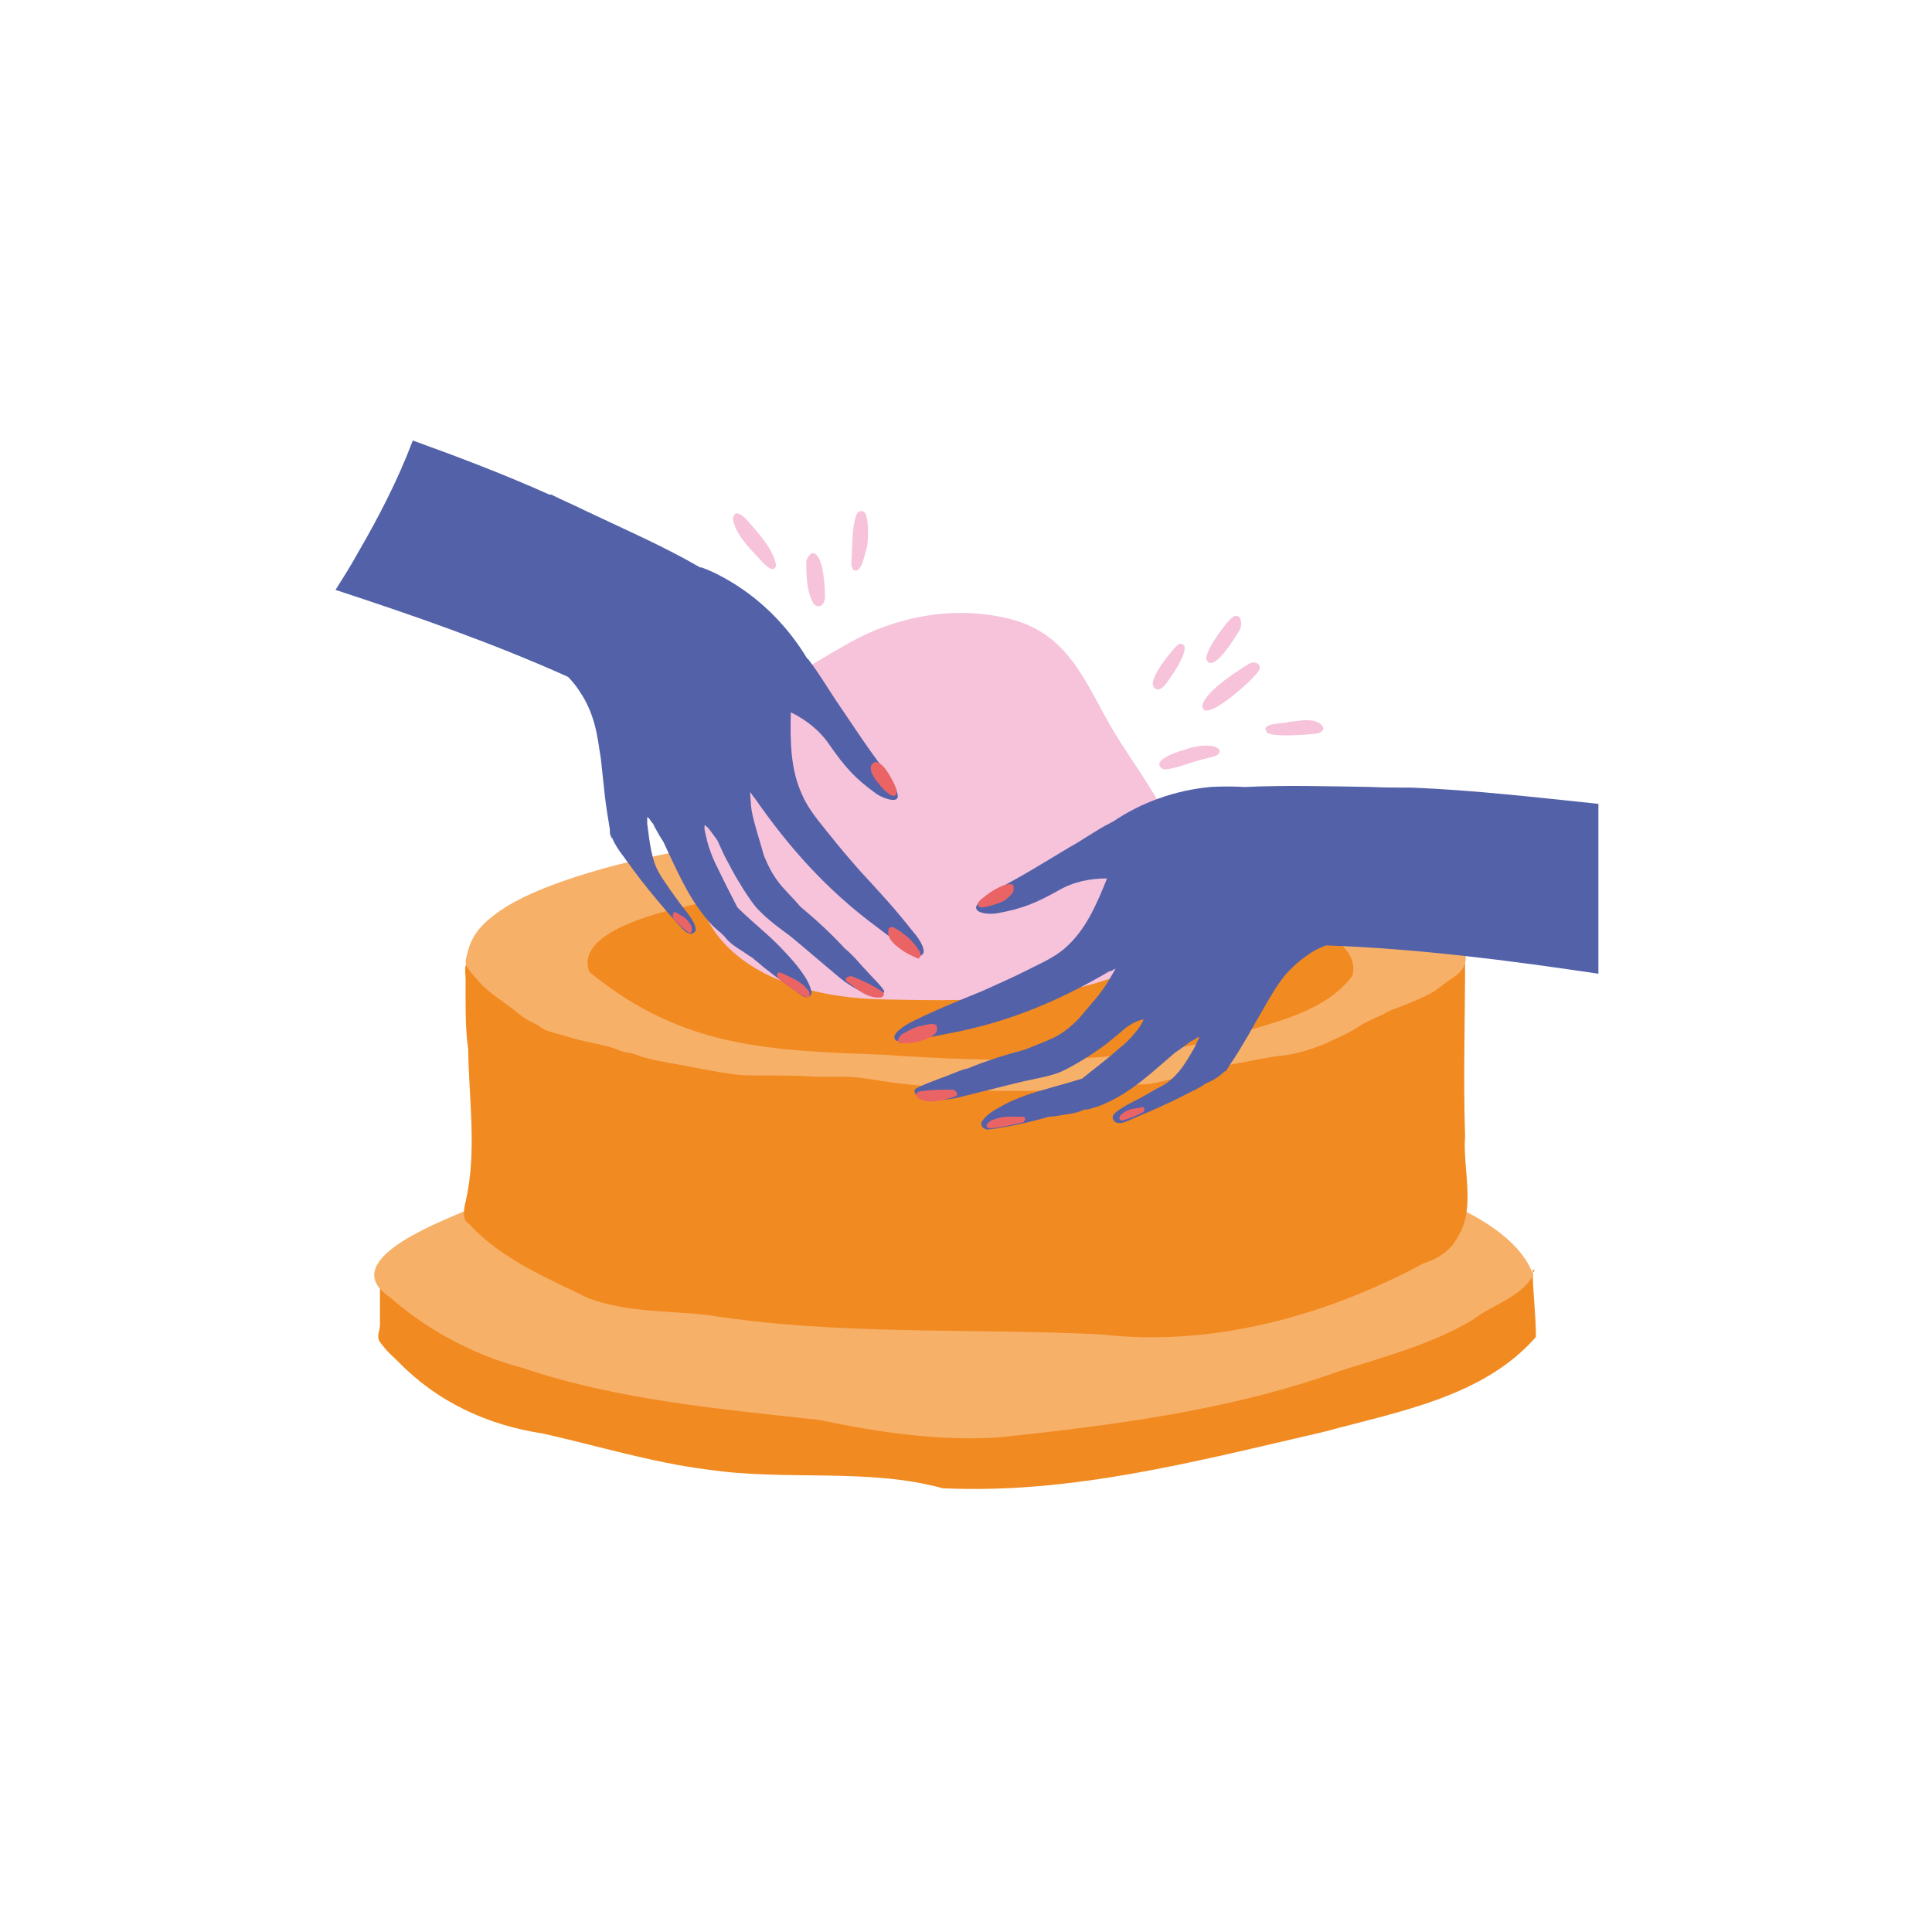 <?xml version="1.0" encoding="UTF-8"?>
<svg width="480px" height="480px" viewBox="0 0 480 480" version="1.1" xmlns="http://www.w3.org/2000/svg" xmlns:xlink="http://www.w3.org/1999/xlink">
    <title>cours de poterie - ok</title>
    <defs>
        <rect id="path-1" x="0" y="0" width="480" height="480"></rect>
    </defs>
    <g id="Page-1" stroke="none" stroke-width="1" fill="none" fill-rule="evenodd">
        <g id="Medium" transform="translate(-840, -540)">
            <g id="cours-de-poterie---ok" transform="translate(840, 540)">
                <mask id="mask-2" fill="white">
                    <use xlink:href="#path-1"></use>
                </mask>
                <g id="SVGID_1_"></g>
                <g id="Group" mask="url(#mask-2)">
                    <g transform="translate(83.36, 109.44)">
                        <g transform="translate(9.618, 96.16)">
                            <path d="M122.222,15.04 L121.902,15.36 C122.222,15.36 122.542,15.36 122.862,15.36 L122.382,14.88 L122.382,14.88 L122.222,15.04 Z" id="Path" fill="#F18A21" fill-rule="nonzero"></path>
                            <path d="M287.822,109.92 C287.822,115.36 288.622,121.12 288.622,126.56 C275.662,141.44 254.382,145.12 236.142,150.08 C203.022,157.76 173.102,165.6 141.262,164.16 C122.702,159.04 102.542,162.4 82.862,159.52 C68.942,157.76 55.502,153.6 41.902,150.56 C28.142,148.48 15.662,142.72 5.902,132.64 C2.542,129.44 3.502,130.4 1.422,127.84 C0.462,126.24 1.422,125.28 1.422,123.36 L1.422,113.6 C1.422,113.44 4.462,113.28 10.062,113.12 C46.862,81.44 244.302,81.44 280.782,113.6 C286.542,113.6 288.302,110.08 288.302,109.92 L287.822,109.92 Z" id="Path" fill="#F18A21"></path>
                            <path d="M145.902,76.48 C174.702,74.4 277.102,80.8 287.982,111.2 C284.782,116.8 278.062,118.4 273.262,122.08 C263.342,128.16 251.342,131.36 240.302,134.88 C212.782,144.8 183.822,148.48 155.182,151.52 C140.142,152.48 125.102,150.24 110.702,147.2 C86.062,144.48 60.462,142.24 36.782,134.24 C24.622,131.04 13.102,124.8 3.822,116.64 C-9.298,107.84 15.022,98.56 21.902,95.52 C55.822,84.64 91.502,80.16 127.182,79.68 C128.302,78.88 129.262,79.68 130.382,79.04 C133.102,79.04 135.342,77.28 138.222,77.76 L143.022,77.76 C144.302,77.76 145.902,78.24 146.062,76.64 L145.902,76.48 Z" id="Path" fill="#F7B068"></path>
                            <g transform="translate(25.901, 36.08)" fill="#F7B068" id="Path">
                                <path d="M3.2,6.32 C1.92,5.36 0.96,4.4 0,3.28 C0.8,4.24 1.92,5.36 3.2,6.32 Z"></path>
                                <path d="M3.2,6.32 C3.68,6.64 4.16,6.96 4.48,7.28 C4,6.96 3.52,6.64 3.2,6.32 Z"></path>
                                <path d="M5.76,8.08 C6.72,8.72 7.52,9.2 8.64,9.84 C7.68,9.2 6.56,8.72 5.76,8.08 Z"></path>
                                <path d="M9.12,10.16 C9.76,10.48 10.4,10.8 11.04,11.12 C10.4,10.8 9.76,10.48 9.12,10.16 Z"></path>
                                <path d="M24.64,16.56 C25.6,16.88 26.4,17.2 27.36,17.36 C26.4,17.04 25.6,16.88 24.64,16.56 Z"></path>
                                <path d="M204.96,20.24 C206.24,19.92 207.68,19.6 208.96,19.28 C207.68,19.6 206.24,19.92 204.96,20.24 Z"></path>
                                <path d="M241.12,4.72 L241.76,4.08 L241.12,4.72 Z"></path>
                                <path d="M241.92,3.92 C242.08,3.76 242.4,3.44 242.56,3.28 C242.4,3.44 242.08,3.76 241.92,3.92 Z"></path>
                                <path d="M242.56,3.28 C243.04,2.8 243.36,2.32 243.68,1.84 C243.36,2.32 243.04,2.8 242.56,3.28 Z"></path>
                                <path d="M244.48,0.24 C244.32,0.56 244.16,1.04 243.84,1.36 C244,1.04 244.32,0.56 244.48,0.24 Z"></path>
                            </g>
                            <path d="M271.022,33.12 C271.022,46.4 270.542,63.2 271.022,76.64 C270.382,84.8 273.742,94.4 269.262,101.6 C267.502,105.12 264.142,107.2 260.622,108.32 C236.142,121.44 208.142,129.12 180.462,125.92 C147.982,124.32 115.182,126.24 82.862,121.12 C72.942,120 62.702,120.48 53.262,116.96 C43.502,112.16 31.662,107.36 23.662,98.56 C21.742,97.6 22.222,94.88 22.702,92.96 C25.582,80.48 23.502,67.68 23.342,55.04 C22.542,49.6 22.702,43.2 22.702,37.6 C22.702,36.48 22.222,34.08 23.182,33.76 C25.262,33.76 268.782,33.76 271.022,33.76 L271.022,97.76" id="Path" fill="#F18A21"></path>
                            <path d="M271.182,32.48 C271.182,34.72 269.582,36.32 267.822,37.44 C265.582,38.88 263.822,40.64 261.422,41.76 C259.022,42.88 257.102,43.68 255.022,44.48 C252.942,45.28 252.622,45.28 251.502,45.92 C249.902,46.88 247.982,47.52 246.222,48.48 C244.462,49.44 243.022,50.56 241.262,51.36 C239.502,52.16 237.902,52.96 236.142,53.76 C232.942,55.04 229.102,56.32 225.742,56.64 C222.382,56.96 217.262,58.08 212.942,58.88 C208.622,59.68 208.302,59.52 205.902,60 C203.982,60.32 202.222,61.12 200.462,61.76 C198.222,62.56 195.982,63.04 193.742,63.52 C191.502,64 187.982,63.84 185.102,63.68 C181.422,63.68 177.742,64.16 174.062,64.64 C170.222,65.12 166.222,65.44 162.222,65.44 L154.702,65.44 C152.622,65.44 150.702,65.12 148.782,65.12 C146.862,65.12 143.502,64.64 140.782,64.48 C135.022,64.16 129.262,63.52 123.502,62.56 C121.422,62.24 119.182,61.92 117.102,61.92 C115.022,61.92 112.142,61.92 109.742,61.92 C105.422,61.6 101.262,61.6 96.942,61.6 C92.622,61.6 91.022,61.6 88.142,61.12 C85.262,60.8 82.542,60.16 79.822,59.68 C75.342,58.72 70.862,58.24 66.542,56.96 C65.262,56.48 63.982,56 62.542,55.84 C61.422,55.68 60.302,55.04 59.182,54.72 C56.942,54.08 54.702,53.6 52.462,53.12 C50.222,52.64 48.142,52 45.902,51.36 C44.782,51.04 43.502,50.72 42.382,50.24 C41.582,49.92 41.102,49.28 40.302,48.96 C39.022,48.32 38.062,47.84 36.942,47.04 C35.822,46.24 35.022,45.6 34.062,44.8 C31.502,42.88 28.942,41.28 26.702,39.04 C25.582,37.76 24.302,36.48 23.342,35.04 C22.382,33.76 22.702,33.12 23.022,31.68 C23.662,28.8 24.782,26.4 27.022,24.16 C31.502,19.68 37.742,16.8 43.502,14.56 C52.302,11.2 61.422,8.8 70.702,6.88 C95.822,1.76 121.582,0 147.182,0 C215.662,0 271.182,14.56 271.182,32.48 L271.182,32.48 L271.182,32.48 Z" id="Path" fill="#F7B068"></path>
                            <path d="M243.022,36.8 C235.982,46.4 221.742,48.8 210.862,52.16 C187.822,59.04 151.182,58.24 127.182,56.48 C98.542,55.36 76.782,55.04 53.422,35.84 C42.382,6.24 251.182,5.6 243.022,36.8 L243.022,36.8 Z" id="Path" fill="#F18A21"></path>
                        </g>
                        <g>
                            <path d="M96.8,69.6 C106.72,62.88 117.44,56 127.68,50.24 C139.68,43.52 154.08,40.96 167.52,44.32 C182.72,48.16 186.4,60.8 193.76,72.96 C200.48,84 216.8,104.48 211.36,117.92 C202.08,140.96 157.28,139.2 136.8,138.88 C102.08,138.4 83.36,120.48 91.2,95.84 C93.76,87.68 89.92,74.4 96.8,69.6 L96.8,69.6 Z" id="Path" fill="#F6C3DB" fill-rule="nonzero"></path>
                            <path d="M143.52,122.08 C138.72,116 135.84,112.96 130.56,107.2 C127.84,104.16 125.28,101.12 122.72,97.92 C120.32,94.88 117.6,91.84 116,88.16 C112.96,81.76 112.96,74.56 113.12,67.52 C116.96,69.44 120.32,72 122.88,75.84 C126.56,81.12 129.12,84 134.24,87.68 C135.52,88.64 138.72,89.92 139.52,88.96 C140.16,88.32 138.88,85.12 137.12,82.88 C132,76.16 129.28,71.84 124.48,64.8 C122.24,61.44 120.16,57.92 117.6,54.56 C117.6,54.4 117.28,54.24 117.12,54.08 C112.48,46.4 106.08,39.84 98.4,35.2 C96,33.76 93.6,32.48 90.88,31.52 C90.88,31.52 90.72,31.52 90.56,31.52 C81.44,26.24 71.84,22.08 62.4,17.6 C59.52,16.16 56.48,14.88 53.6,13.44 C53.44,13.44 53.28,13.44 53.12,13.44 C42.08,8.48 30.72,4.16 19.2,0 C15.52,9.76 10.72,19.04 5.6,27.84 C3.84,31.04 1.92,34.08 0,37.12 C19.52,43.52 38.88,50.24 57.76,58.72 C58.88,59.84 60,61.28 60.8,62.56 C62.4,64.96 63.52,67.52 64.32,70.4 C65.12,73.28 65.44,76.16 65.92,79.04 C66.24,81.92 66.56,84.96 66.88,88 C67.2,90.88 67.68,93.76 68.16,96.64 C68.16,96.8 68.16,96.96 68.16,97.12 C68.16,97.44 68.16,97.76 68.32,98.08 C68.48,98.4 68.48,98.72 68.8,98.88 C69.44,100.48 70.56,102.08 71.68,103.52 C72.32,104.48 73.12,105.44 73.76,106.4 C76.48,110.08 79.36,113.6 82.4,117.12 C83.2,118.08 84.16,119.04 84.96,120 C85.92,120.96 86.72,122.24 88.16,122.56 C88.96,122.56 89.76,121.92 89.44,121.12 C89.28,120.16 88.8,119.36 88.16,118.4 C87.52,117.44 86.88,116.64 86.08,115.68 C84.8,113.92 83.36,112 82.08,110.08 C80.96,108.48 79.84,106.72 79.2,104.8 C78.56,102.88 78.24,100.96 77.92,98.88 C77.76,97.6 77.6,96.48 77.44,95.2 C77.44,94.72 77.44,94.08 77.44,93.6 L77.44,93.6 C77.6,93.6 77.76,93.76 77.92,93.92 C78.24,94.4 78.56,94.88 78.88,95.2 C79.68,96.8 80.48,98.24 81.44,99.68 C84.64,106.4 87.52,113.44 92.48,119.2 C93.28,120.16 94.08,120.96 95.04,121.76 C95.36,122.08 95.84,122.4 96.16,122.72 C96.16,122.72 96.16,122.88 96.32,122.88 C96.8,123.36 97.12,123.84 97.6,124.32 C98.4,125.12 99.36,125.76 100.32,126.4 C101.44,127.04 102.4,127.84 103.52,128.48 C104.48,129.28 105.44,130.08 106.4,130.88 C109.6,133.44 112.8,135.84 116.16,138.08 C117.12,138.72 118.4,138.08 118.24,136.96 C117.76,134.56 116.16,132.48 114.72,130.56 C113.12,128.64 111.52,126.88 109.76,125.12 C106.56,121.92 103.04,119.2 99.84,116 C97.92,112.32 96,108.48 94.24,104.8 C93.44,103.04 92.8,101.28 92.32,99.52 C92.16,98.56 91.84,97.6 91.68,96.64 C91.68,96.16 91.68,95.84 91.68,95.52 C91.84,95.68 92.16,95.84 92.32,96 C92.8,96.48 93.28,97.12 93.6,97.6 C94.08,98.24 94.56,98.88 94.88,99.36 C95.84,101.44 96.64,103.36 97.76,105.28 C98.88,107.52 100.16,109.6 101.44,111.68 C102.72,113.6 104,115.68 105.76,117.28 C107.84,119.36 110.24,121.12 112.64,122.88 C112.8,122.88 122.88,131.52 125.6,133.76 C128.16,135.84 135.2,140 136.32,136.96 C136.48,136.32 132.64,132.64 132.16,132 C130.88,130.72 129.76,129.28 128.48,128 C127.84,127.36 127.2,126.72 126.56,126.24 C123.2,122.56 119.36,119.04 115.52,115.84 C113.76,113.76 111.68,111.84 110.08,109.76 C108.48,107.68 107.36,105.44 106.4,103.04 C105.76,100.64 104.96,98.24 104.32,95.84 C103.84,94.08 103.36,92.32 103.2,90.56 C103.2,89.6 103.04,88.8 103.04,88 L103.04,87.36 C103.36,87.68 103.52,88.16 103.84,88.48 C103.84,88.48 103.84,88.64 104,88.64 C112.64,101.12 122.08,111.68 134.4,120.8 C137.76,123.36 144.96,128.96 145.6,127.84 C147.04,127.2 145.28,124 143.52,122.08 L143.52,122.08 L143.52,122.08 Z" id="Path" fill="#5361A9" fill-rule="nonzero"></path>
                            <path d="M313.76,90.24 L313.44,90.24 C298.08,88.64 282.88,86.88 267.52,86.24 C267.52,86.24 267.2,86.24 267.04,86.24 C263.84,86.24 260.48,86.24 257.28,86.08 C246.88,85.92 236.48,85.6 226.08,86.08 C226.08,86.08 225.92,86.08 225.76,86.08 C223.04,85.92 220.32,85.92 217.44,86.08 C208.64,86.88 200.16,89.92 193.12,94.72 C192.96,94.72 192.8,94.88 192.48,95.04 C188.96,96.8 185.76,99.2 182.24,101.12 C175.04,105.44 171.04,108 163.68,111.84 C161.12,113.12 158.72,115.52 159.2,116.32 C159.52,117.6 162.88,117.76 164.48,117.44 C170.72,116.32 174.08,114.88 179.52,111.84 C183.36,109.6 187.52,108.8 191.68,108.8 C189.12,115.2 186.4,121.6 181.28,126.08 C178.4,128.64 174.72,130.08 171.36,131.84 C167.84,133.6 164.16,135.2 160.64,136.8 C153.6,139.68 149.92,141.12 143.04,144.48 C140.96,145.6 138.08,147.52 139.04,148.8 C139.2,150.08 148,148.16 152.16,147.36 C166.88,144.64 179.52,139.36 192.32,131.84 C192.32,131.84 192.48,131.84 192.64,131.84 C192.96,131.68 193.44,131.36 193.76,131.2 C193.76,131.36 193.6,131.52 193.44,131.84 C192.96,132.64 192.64,133.28 192.16,134.08 C191.2,135.68 190.24,136.96 189.12,138.4 C187.52,140.16 186.08,142.08 184.48,143.84 C182.72,145.6 180.8,147.2 178.56,148.32 C176.16,149.44 173.6,150.4 171.2,151.36 C166.4,152.64 161.76,154.08 157.12,156 C156.32,156.16 155.36,156.48 154.56,156.8 C152.96,157.44 151.36,158.08 149.6,158.72 C148.8,159.04 143.84,160.8 143.84,161.44 C143.84,164.64 151.84,164 154.88,163.2 C158.24,162.4 170.72,159.2 171.04,159.2 C173.92,158.56 176.8,158.08 179.52,157.12 C181.6,156.32 183.68,155.04 185.6,153.92 C187.68,152.64 189.6,151.36 191.52,149.92 C193.12,148.64 194.88,147.2 196.32,145.92 C196.96,145.44 197.6,145.12 198.08,144.8 C198.72,144.48 199.36,144.16 200,144 C200.16,144 200.48,143.84 200.8,143.84 C200.64,144.16 200.48,144.48 200.32,144.8 C199.84,145.6 199.36,146.4 198.72,147.04 C197.6,148.48 196.32,149.76 194.88,150.88 C191.84,153.6 188.64,156 185.44,158.56 C181.28,159.84 176.96,160.96 172.8,162.24 C170.56,163.04 168.32,163.84 166.24,164.96 C164.16,166.08 161.92,167.2 160.64,169.12 C160,170.08 160.96,171.2 162.08,171.2 C166.08,170.72 169.92,169.92 173.76,168.96 C174.88,168.64 176.16,168.32 177.28,168 C178.56,168 179.84,167.68 180.96,167.52 C182.08,167.36 183.2,167.2 184.32,166.88 C184.96,166.72 185.44,166.4 186.08,166.24 C186.08,166.24 186.24,166.24 186.4,166.24 C186.88,166.24 187.36,166.08 187.84,165.92 C188.96,165.6 190.08,165.28 191.04,164.8 C197.76,161.92 203.04,156.8 208.48,152.16 C209.92,151.2 211.2,150.24 212.48,149.28 C212.96,149.12 213.44,148.8 213.92,148.48 C214.4,148.16 214.24,148.32 214.56,148.16 L214.56,148.32 C214.4,148.8 214.08,149.28 213.92,149.76 C213.44,150.88 212.8,151.84 212.16,152.96 C211.2,154.56 210.08,156.32 208.8,157.6 C207.52,159.04 205.92,160.16 204.16,160.96 C202.24,162.08 200.32,163.2 198.4,164.16 C197.44,164.64 196.48,165.12 195.52,165.76 C194.72,166.24 193.92,166.72 193.28,167.52 C192.8,168.16 193.28,169.12 193.92,169.44 C195.2,169.92 196.64,169.12 197.76,168.64 C198.88,168.16 200,167.68 201.12,167.2 C205.28,165.44 209.28,163.52 213.28,161.44 C214.4,160.96 215.36,160.32 216.32,159.68 C217.92,159.04 219.52,158.08 220.8,156.8 C220.96,156.8 221.28,156.64 221.44,156.32 C221.6,156.16 221.76,155.84 221.92,155.52 C221.92,155.52 222.08,155.36 222.24,155.04 C223.84,152.8 225.28,150.24 226.72,147.84 C228.16,145.28 229.6,142.72 231.04,140.32 C232.48,137.76 233.92,135.36 235.68,133.12 C237.44,131.04 239.52,129.12 241.76,127.68 C243.04,126.72 244.48,126.08 246.08,125.44 C268.8,126.24 291.2,129.12 313.76,132.48 L313.76,90.56 L313.76,90.56 L313.76,90.24 Z" id="Path" fill="#5361A9" fill-rule="nonzero"></path>
                            <path d="M140.48,147.68 C141.6,147.04 143.68,145.76 145.44,145.44 C146.4,145.28 147.2,144.96 148.32,144.96 C148.8,144.96 149.28,145.12 149.44,145.6 C149.44,145.76 149.44,145.92 149.44,146.08 C149.44,146.08 149.44,146.4 149.44,146.56 C149.12,147.52 148.16,148 147.36,148.48 C146.4,148.96 145.44,149.12 144.48,149.44 C143.36,149.6 142.4,149.76 141.28,149.76 C140.16,149.76 140,149.92 139.84,149.6 C139.68,149.12 139.84,148.32 140.32,148 L140.32,148 L140.48,147.68 Z" id="Path" fill="#EB6465" fill-rule="nonzero"></path>
                            <path d="M160.32,114.08 C161.12,113.44 162.4,112.32 164.16,111.36 C165.12,110.88 166.24,110.24 167.36,110.24 C167.84,110.24 168.32,110.24 168.48,110.72 C168.48,110.72 168.48,111.04 168.48,111.2 C168.48,111.2 168.48,111.36 168.48,111.68 C168.32,112.64 167.36,113.28 166.72,113.92 C165.92,114.56 164.96,114.88 164,115.2 C163.04,115.52 161.92,115.84 160.8,116 C160.32,116 159.84,116 159.68,115.52 C159.36,115.04 159.84,114.56 160.16,114.24 L160.16,114.24 L160.32,114.08 Z" id="Path" fill="#EB6465" fill-rule="nonzero"></path>
                            <path d="M200.64,166.88 C198.88,167.84 197.28,168.48 195.36,168.96 C194.88,168.96 194.56,168.48 194.88,168 C194.88,167.84 195.04,167.52 195.36,167.36 C196.16,166.56 197.12,166.24 197.92,166.08 C198.56,165.92 200.32,165.76 200.32,165.6 C201.44,165.6 200.8,166.88 200.64,166.88 L200.64,166.88 L200.64,166.88 Z" id="Path" fill="#EB6465" fill-rule="nonzero"></path>
                            <path d="M170.56,169.44 C167.84,170.08 165.28,170.72 162.56,170.88 C161.92,170.88 161.44,170.24 161.92,169.76 C162.08,169.6 162.4,169.28 162.56,169.12 C163.84,168.48 165.28,168.16 166.56,168 C167.68,168 170.24,168 170.4,168 C172.16,168 171.04,169.44 170.56,169.6 L170.56,169.6 L170.56,169.44 Z" id="Path" fill="#EB6465" fill-rule="nonzero"></path>
                            <path d="M153.44,161.28 C150.56,161.28 147.84,161.28 144.96,161.76 C144.32,161.76 144,162.72 144.8,163.36 C145.12,163.52 145.28,163.84 145.6,163.84 C147.04,164.32 148.64,164.32 150.08,164 C151.2,163.84 153.76,163.04 153.76,163.04 C155.36,162.56 153.76,161.28 153.44,161.28 L153.44,161.28 Z" id="Path" fill="#EB6465" fill-rule="nonzero"></path>
                            <path d="M144.96,126.72 C144.32,125.6 142.72,123.68 141.28,122.72 C140.48,122.08 139.84,121.6 138.88,121.12 C137.92,120.64 137.92,120.96 137.6,121.12 C137.28,121.28 137.44,121.28 137.44,121.6 C137.44,121.6 137.28,121.76 137.28,122.08 C137.28,123.04 137.76,124 138.4,124.64 C139.04,125.44 139.84,125.92 140.64,126.56 C141.6,127.2 142.4,127.68 143.52,128.16 C144.64,128.64 144.64,128.8 144.96,128.64 C145.44,128.32 145.44,127.52 145.12,126.88 L145.12,126.88 L144.96,126.72 Z" id="Path" fill="#EB6465" fill-rule="nonzero"></path>
                            <path d="M139.36,86.72 C139.04,85.76 138.4,84.32 137.28,82.56 C136.64,81.6 136,80.64 135.04,80.16 C134.56,80 134.24,79.68 133.76,80 C133.6,80 133.6,80.16 133.44,80.32 C133.44,80.32 133.28,80.48 133.12,80.64 C132.8,81.6 133.12,82.56 133.6,83.36 C134.08,84.32 134.72,84.96 135.36,85.76 C136,86.56 136.8,87.36 137.76,88 C138.08,88.16 138.56,88.48 139.04,88.16 C139.52,88 139.36,87.2 139.36,86.72 L139.36,86.72 L139.36,86.72 Z" id="Path" fill="#EB6465" fill-rule="nonzero"></path>
                            <path d="M83.68,118.4 C84.8,119.84 86.24,121.12 87.68,122.24 C88,122.56 88.64,122.24 88.48,121.44 C88.48,121.28 88.48,120.96 88.48,120.8 C88,119.84 87.36,119.04 86.72,118.56 C86.08,118.08 84.64,117.28 84.64,117.28 C83.68,116.8 83.68,118.24 84,118.4 L84,118.4 L83.68,118.4 L83.68,118.4 Z" id="Path" fill="#EB6465" fill-rule="nonzero"></path>
                            <path d="M109.92,133.6 C112,135.36 114.24,136.8 116.64,138.24 C117.28,138.56 117.92,138.24 117.76,137.44 C117.76,137.12 117.6,136.8 117.44,136.64 C116.64,135.52 115.36,134.56 114.24,133.92 C113.28,133.44 110.88,132.32 110.88,132.32 C109.28,131.68 109.76,133.44 109.92,133.6 L109.92,133.6 Z" id="Path" fill="#EB6465" fill-rule="nonzero"></path>
                            <path d="M128.32,133.12 C131.04,134.24 133.6,135.36 135.84,136.96 C136.48,137.44 136.32,138.24 135.36,138.4 C135.04,138.4 134.72,138.4 134.4,138.4 C132.8,138.24 131.52,137.6 130.24,136.8 C129.28,136.16 127.36,134.56 127.2,134.56 C125.92,133.44 127.84,132.96 128.32,133.12 L128.32,133.12 L128.32,133.12 Z" id="Path" fill="#EB6465" fill-rule="nonzero"></path>
                        </g>
                        <g transform="translate(98.72, 17.528)">
                            <path d="M116.64,48.392 C117.28,44.552 126.88,38.792 128.16,37.992 C129.6,37.032 131.52,37.992 130.72,39.592 C129.44,41.832 116.8,53.192 116.64,48.392 Z" id="Path" fill="#F6C3DB" fill-rule="nonzero"></path>
                            <path d="M0,1.992 C0.64,-2.168 4.96,4.072 5.92,5.032 C8.16,7.592 10.56,11.112 10.72,13.672 C9.76,16.232 6.24,11.272 5.44,10.632 C3.04,8.072 0.64,5.352 0,1.992 L0,1.992 Z" id="Path" fill="#F6C3DB" fill-rule="nonzero"></path>
                            <path d="M120.96,59.432 C120.96,60.712 119.84,60.872 118.72,61.192 C113.44,62.312 109.12,64.552 106.72,64.072 C103.52,61.832 111.2,59.592 112.32,59.272 C114.88,58.312 119.68,57.512 120.96,59.432 L120.96,59.432 L120.96,59.432 Z" id="Path" fill="#F6C3DB" fill-rule="nonzero"></path>
                            <path d="M117.6,36.712 C117.6,33.992 123.2,26.952 124,26.472 C126.24,24.872 126.72,28.072 125.92,29.512 C124.8,31.432 119.04,40.872 117.6,36.712 L117.6,36.712 Z" id="Path" fill="#F6C3DB" fill-rule="nonzero"></path>
                            <path d="M19.52,10.472 L19.52,10.472 L19.52,10.472 C19.68,10.472 19.84,10.472 20,10.472 C22.72,10.952 22.88,20.072 22.88,21.352 C22.88,23.272 21.28,24.552 20,22.952 C18.4,20.072 18.24,16.392 18.24,13.032 C18.08,12.072 18.72,11.272 19.52,10.472 L19.52,10.472 L19.52,10.472 Z" id="Path" fill="#F6C3DB" fill-rule="nonzero"></path>
                            <path d="M132.8,55.112 C130.56,52.552 136.96,52.872 138.08,52.392 C140,52.232 141.92,51.752 144,52.072 C146.08,52.392 148.16,54.312 145.28,55.272 C140.8,55.752 134.4,56.072 132.8,55.112 L132.8,55.112 L132.8,55.112 Z" id="Path" fill="#F6C3DB" fill-rule="nonzero"></path>
                            <path d="M29.76,14.152 C29.28,13.672 29.44,13.192 29.44,12.552 C29.76,8.712 29.44,5.032 30.56,1.352 C30.72,0.552 31.36,-0.248 32.32,0.072 C34.08,0.712 33.6,8.072 33.28,9.032 C32.8,10.632 31.84,16.232 29.76,14.472 L29.76,14.472 L29.76,14.152 L29.76,14.152 Z" id="Path" fill="#F6C3DB" fill-rule="nonzero"></path>
                            <path d="M110.88,33.032 C115.2,32.552 108,42.632 107.04,43.592 C106.24,44.232 105.28,44.872 104.48,43.592 C103.2,41.512 110.08,33.192 110.88,33.032 L110.88,33.032 Z" id="Path" fill="#F6C3DB" fill-rule="nonzero"></path>
                        </g>
                    </g>
                </g>
            </g>
        </g>
    </g>
</svg>